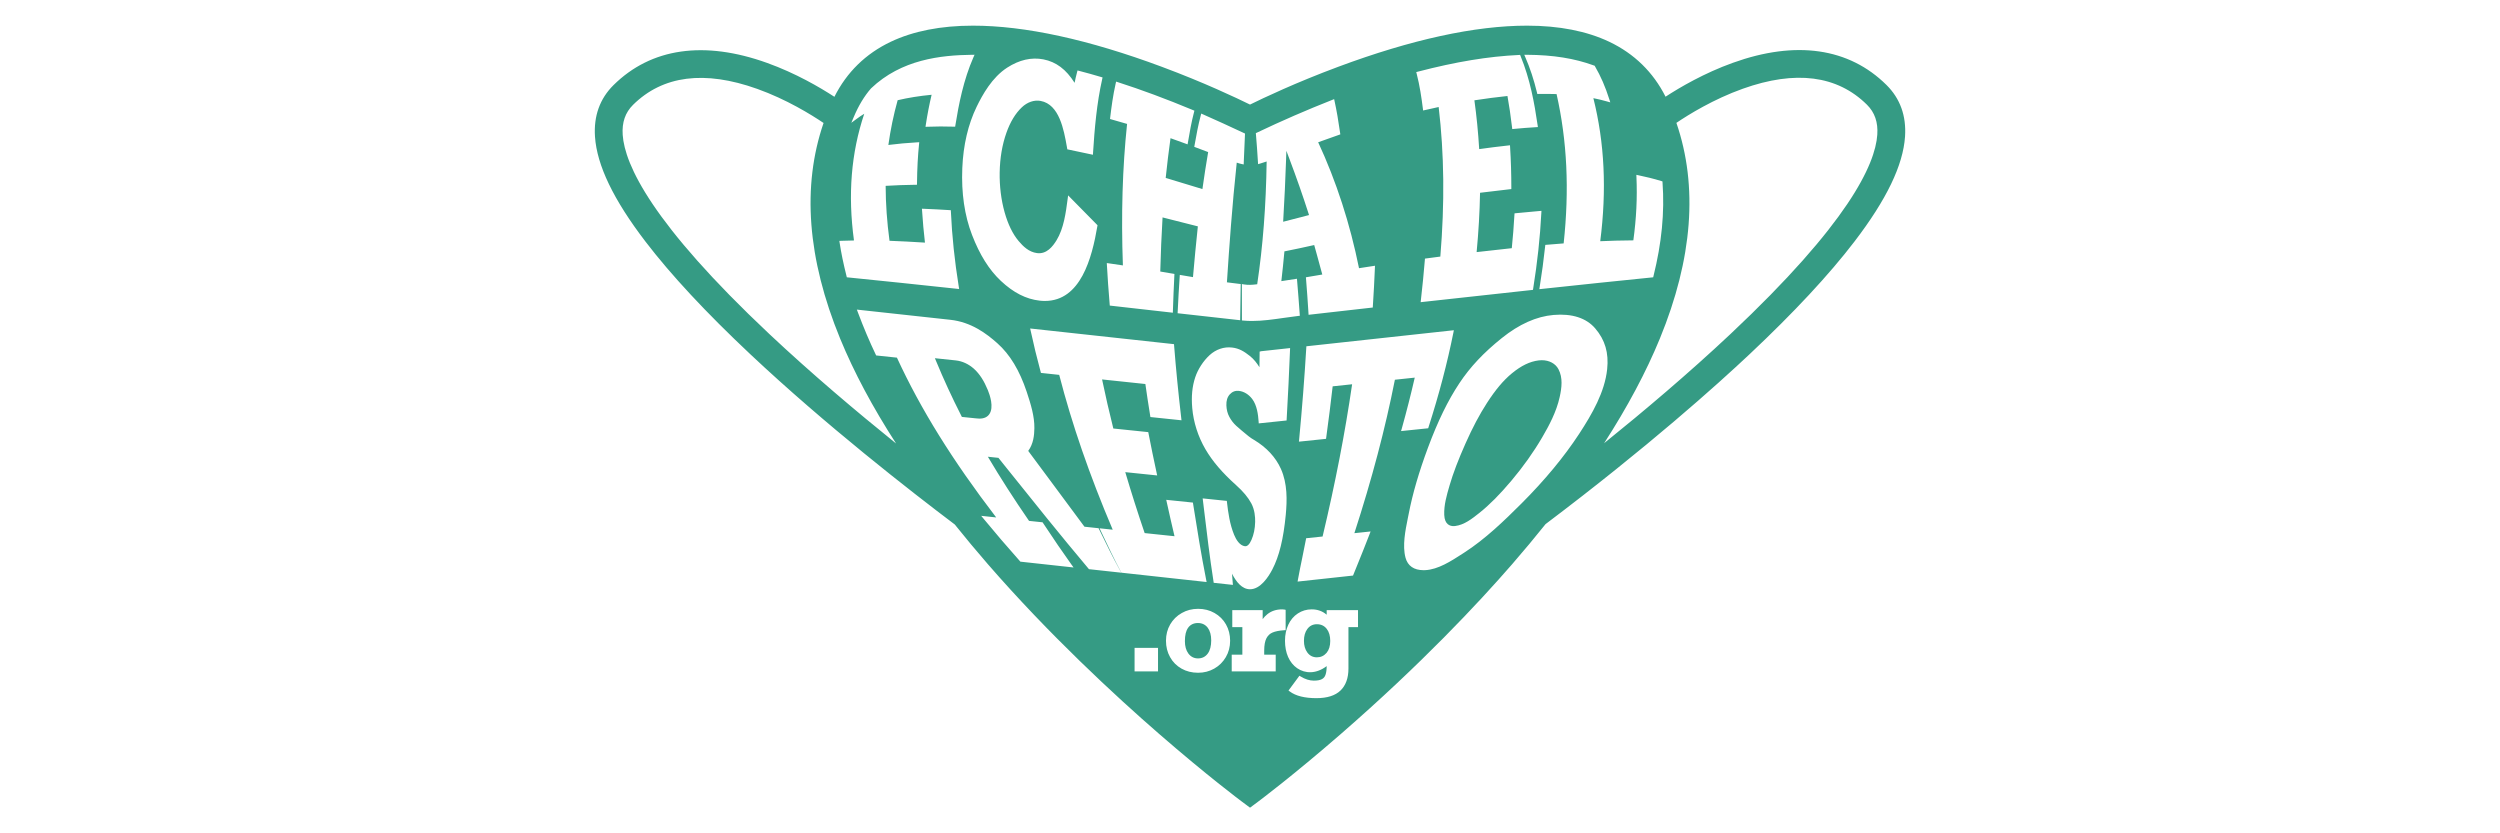<?xml version="1.0" encoding="utf-8"?>
<!-- Generator: Adobe Illustrator 16.0.0, SVG Export Plug-In . SVG Version: 6.00 Build 0)  -->
<!DOCTYPE svg PUBLIC "-//W3C//DTD SVG 1.1//EN" "http://www.w3.org/Graphics/SVG/1.1/DTD/svg11.dtd">
<svg version="1.1" id="Layer_2" xmlns="http://www.w3.org/2000/svg" xmlns:xlink="http://www.w3.org/1999/xlink" x="0px" y="0px"
	 width="600px" height="200px" viewBox="0 0 600 200" enable-background="new 0 0 600 200" xml:space="preserve">
<title>logo</title>
<g>
	<path fill="#359B84" d="M313.748,51.723l0.42-0.11l-0.136-0.414c-1.352-4.228-2.851-8.502-4.571-13.067l-0.73-1.939l-0.071,2.068
		c-0.161,4.82-0.388,9.66-0.672,14.393l-0.033,0.563l0.544-0.136C310.257,52.647,312.002,52.188,313.748,51.723z"/>
	<path fill="#359B84" d="M370.026,86.45c-0.246,0-0.498,0.016-0.744,0.046c-2.133,0.268-4.17,1.254-6.42,3.1
		c-2.037,1.671-3.938,3.935-5.994,7.119c-1.777,2.751-3.459,5.919-5.133,9.689c-1.747,3.925-2.969,7.132-3.835,10.087l-0.026,0.1
		c-0.659,2.26-1.345,4.598-1.254,6.983c0.09,2.344,1.429,2.692,2.218,2.692l0,0c0.123,0,0.252-0.006,0.395-0.022
		c2.191-0.265,4.054-1.749,5.702-3.055l0.156-0.123c2.386-1.9,4.797-4.332,7.604-7.648c2.864-3.395,5.366-6.912,7.436-10.459
		c1.643-2.803,3.427-6.146,4.196-9.673c0.491-2.237,0.795-4.594-0.291-6.672C373.324,87.259,371.824,86.45,370.026,86.45z"/>
	<path fill="#359B84" d="M452.756,20.396c-9-8.92-21.757-10.763-36.874-5.321c-6.854,2.463-12.68,5.871-16.151,8.134
		c-2.968-5.89-7.5-10.322-13.501-13.181c-5.398-2.563-12.033-3.87-19.727-3.87c-12.499,0-27.759,3.323-45.352,9.88
		c-10.112,3.763-17.967,7.491-21.148,9.059c-3.188-1.568-11.037-5.296-21.149-9.059c-17.6-6.557-32.859-9.88-45.352-9.88
		c-7.701,0-14.334,1.306-19.727,3.87c-6.013,2.861-10.552,7.303-13.52,13.207c-3.472-2.263-9.292-5.667-16.132-8.127
		c-15.124-5.438-27.874-3.599-36.881,5.321c-3.286,3.256-4.78,7.419-4.447,12.382c0.469,6.879,4.427,15.11,12.115,25.165
		c6.091,7.972,14.567,17.083,25.197,27.072c17.949,16.876,38.284,32.717,49.03,40.825c2.516,3.143,5.16,6.317,7.934,9.515
		c14.716,16.938,30.486,31.512,41.129,40.764c11.535,10.022,19.475,15.958,19.812,16.207l1.991,1.484l1.991-1.484
		c0.33-0.249,8.275-6.185,19.811-16.207c19.274-16.756,33.001-31.417,41.122-40.764c2.8-3.229,5.471-6.43,8.005-9.602
		c24.589-18.547,41.22-33.489,48.959-40.77c10.63-9.996,19.106-19.1,25.197-27.072c7.688-10.054,11.651-18.285,12.116-25.165
		C457.541,27.815,456.041,23.648,452.756,20.396z M366.457,13.148c6.317,0.042,11.438,0.86,16.119,2.58l0.143,0.048l0.071,0.129
		c1.396,2.402,2.489,4.917,3.446,7.931l0.232,0.73l-0.743-0.207c-1.08-0.31-2.192-0.576-3.317-0.802
		c2.684,10.74,3.227,21.984,1.649,34.333c2.236-0.097,5.049-0.197,7.945-0.207c0.719-5.256,0.964-10.229,0.744-15.194l-0.02-0.53
		l0.524,0.11c1.622,0.346,3.549,0.782,5.47,1.384l0.266,0.084l0.02,0.281c0.517,7.154-0.195,14.5-2.174,22.453l-0.07,0.284
		l-0.291,0.026c-7.927,0.795-16.598,1.7-26.497,2.764l-0.537,0.055l0.085-0.533c0.523-3.262,0.969-6.547,1.312-9.754l0.038-0.342
		l0.337-0.026c1.357-0.116,2.709-0.226,4.066-0.33c1.396-12.893,0.834-24.622-1.7-35.84c-1.436-0.039-2.858-0.052-4.287-0.026
		l-0.329,0.006l-0.078-0.32c-0.763-3.146-1.682-5.929-2.807-8.505l-0.251-0.585L366.457,13.148z M340.303,17.195
		c9.169-2.383,16.87-3.653,24.234-4.002l0.291-0.013l0.109,0.271c2.282,5.551,3.317,11.257,4.093,16.598l0.065,0.446l-0.453,0.029
		c-1.745,0.104-3.53,0.243-5.296,0.414l-0.407,0.039l-0.045-0.404c-0.329-2.78-0.691-5.25-1.105-7.533
		c-2.58,0.271-5.244,0.618-7.934,1.034c0.523,3.77,0.911,7.705,1.151,11.707c2.354-0.327,4.693-0.618,6.957-0.867l0.433-0.049
		l0.026,0.434c0.2,3.204,0.297,6.472,0.297,9.711v0.369l-0.368,0.039c-2.393,0.262-4.792,0.546-7.139,0.847
		c-0.084,4.61-0.362,9.395-0.821,14.238c2.813-0.327,5.626-0.644,8.438-0.938c0.271-2.658,0.484-5.347,0.634-8.011l0.026-0.349
		l0.349-0.039c1.875-0.181,3.756-0.355,5.632-0.523l0.478-0.039l-0.025,0.472c-0.304,5.91-0.943,11.852-1.959,18.182l-0.052,0.311
		l-0.311,0.036c-8.716,0.941-17.425,1.898-26.129,2.861l-0.517,0.059l0.059-0.517c0.368-3.188,0.686-6.421,0.95-9.608l0.025-0.333
		l0.33-0.045c1.37-0.184,2.102-0.281,3.362-0.443c1.061-12.86,0.931-24.609-0.4-35.895c-1.1,0.236-2.192,0.479-3.279,0.734
		l-0.452,0.104l-0.059-0.453c-0.316-2.502-0.736-5.457-1.486-8.367l-0.104-0.4L340.303,17.195z M301.49,68.247l0.239-0.029
		c1.371-9.166,2.114-18.815,2.267-29.465c-0.663,0.232-1.055,0.362-1.565,0.504l-0.491,0.136l-0.055-0.841
		c-0.133-2.069-0.269-4.209-0.459-6.311l-0.026-0.284l0.259-0.123c5.883-2.806,11.967-5.451,18.083-7.862l0.453-0.181l0.104,0.479
		c0.491,2.243,0.911,4.674,1.332,7.643l0.045,0.336l-0.316,0.113c-1.668,0.585-3.337,1.173-4.998,1.778
		c4.352,9.372,7.648,19.536,9.802,30.224c1.112-0.174,2.225-0.342,3.336-0.511l0.498-0.078l-0.02,0.504
		c-0.122,2.955-0.283,6.045-0.491,9.178l-0.02,0.346l-0.349,0.039c-3.686,0.414-7.371,0.834-11.057,1.251l-4.002,0.456l-0.026-0.437
		c-0.168-2.732-0.362-5.46-0.582-8.189l-0.032-0.378l0.375-0.062c1.184-0.197,2.373-0.397,3.557-0.601
		c-0.421-1.61-0.866-3.213-1.312-4.813c-0.207-0.753-0.421-1.503-0.628-2.26c-2.392,0.533-4.752,1.047-7.15,1.519
		c-0.207,2.286-0.453,4.682-0.737,7.142c1.099-0.162,2.205-0.33,3.304-0.504l0.439-0.068l0.039,0.44
		c0.233,2.683,0.434,5.367,0.627,8.05l0.026,0.398l-0.395,0.042c-1.132,0.129-2.289,0.297-3.459,0.465
		c-2.509,0.362-5.104,0.737-7.619,0.737c-0.715,0-1.403-0.029-2.047-0.091l-0.375-0.035l-0.014-8.733l0.482,0.085
		C299.599,68.437,300.469,68.366,301.49,68.247z M295.047,100.061c0.439,0.815,0.989,1.526,1.636,2.121
		c0.882,0.803,1.833,1.578,2.751,2.328l0.258,0.21c0.524,0.411,0.783,0.565,1.307,0.877c2.958,1.765,5.178,4.16,6.419,6.931
		c1.597,3.572,1.487,7.559,1.17,10.982c-0.549,5.806-1.577,9.986-3.227,13.158c-0.925,1.774-2.843,4.755-5.352,4.755h-0.032
		c-1.897-0.02-3.265-1.739-4.293-3.73c0.052,0.728,0.104,1.455,0.172,2.179l0.045,0.504l-4.61-0.501l-0.048-0.313
		c-0.912-5.857-1.629-11.845-2.321-17.632l-0.278-2.314l5.796,0.601l0.036,0.33c0.281,2.438,0.666,5.257,1.713,7.805
		c0.481,1.163,1.326,2.586,2.596,2.744c0.553,0.068,1.093-0.437,1.568-1.522c0.553-1.254,0.85-2.709,0.886-4.326
		c0.025-1.183-0.113-2.912-0.918-4.429c-0.776-1.448-1.972-2.884-3.66-4.39c-3.33-2.987-5.674-5.732-7.371-8.639
		c-1.758-3.023-2.848-6.421-3.149-9.835c-0.249-2.812-0.013-5.237,0.718-7.416c0.646-1.936,1.937-3.918,3.446-5.305
		c1.494-1.374,3.446-2.06,5.396-1.823c1.671,0.19,2.875,0.915,4.271,2.027c0.957,0.756,1.675,1.707,2.296,2.696l0.045-3.744
		l0.362-0.097l6.949-0.757l-0.02,0.479c-0.207,5.331-0.473,10.746-0.802,16.552l-0.02,0.35l-6.685,0.697l-0.028-0.426
		c-0.12-1.739-0.404-3.925-1.536-5.428c-0.841-1.109-1.998-1.814-3.181-1.943c-0.863-0.1-1.59,0.172-2.186,0.812
		c-0.604,0.656-0.879,1.529-0.834,2.673C294.371,98.332,294.61,99.259,295.047,100.061z M266.129,63.203
		c1.122,0.165,2.243,0.327,3.365,0.495c-0.437-12.25-0.106-23.368,1.005-33.959c-1.248-0.368-2.499-0.73-3.753-1.08l-0.339-0.097
		l0.039-0.349c0.291-2.454,0.672-5.341,1.319-8.189l0.104-0.439l0.427,0.139c5.645,1.811,11.542,4.002,18.027,6.698l0.336,0.139
		l-0.091,0.346c-0.621,2.386-1.047,4.792-1.461,7.249l-0.084,0.491l-0.469-0.171c-1.206-0.443-2.418-0.879-3.63-1.312
		c-0.43,3.075-0.818,6.275-1.157,9.534c1.901,0.572,3.802,1.151,5.696,1.729l3.116,0.947c0.44-3.136,0.893-6.046,1.378-8.877
		l-3.333-1.254l0.061-0.343c0.453-2.56,0.876-4.872,1.487-7.177l0.123-0.465l0.443,0.194c3.191,1.396,6.398,2.89,9.495,4.332
		l0.569,0.265l-0.013,0.278c-0.103,1.914-0.178,3.834-0.249,5.748l-0.055,1.394l-0.479-0.104c-0.381-0.081-0.682-0.165-1.189-0.336
		c-1.093,10.193-1.804,20.206-2.357,28.725c1.122,0.148,1.778,0.232,2.936,0.368l0.372,0.039l-0.006,0.375
		c-0.045,2.619-0.084,5.244-0.116,7.859l-0.006,0.456l-0.453-0.052c-4.726-0.517-9.453-1.047-14.176-1.583l-0.385-0.042l0.019-0.385
		c0.129-2.78,0.291-5.593,0.476-8.36l0.029-0.459l0.453,0.078c1.119,0.193,1.743,0.297,2.709,0.458
		c0.349-4.044,0.744-8.137,1.17-12.182c-2.095-0.521-4.183-1.054-6.272-1.59l-2.198-0.559c-0.249,4.18-0.433,8.544-0.549,12.986
		l3.401,0.588l-0.02,0.369c-0.142,2.806-0.258,5.658-0.349,8.477l-0.013,0.453l-0.446-0.052c-4.781-0.546-9.566-1.086-14.348-1.623
		l-0.339-0.035l-0.029-0.34c-0.292-3.469-0.508-6.53-0.66-9.362l-0.026-0.504L266.129,63.203z M241.72,16.235
		c2.903-1.875,5.829-2.541,8.687-1.988c3.064,0.601,5.467,2.402,7.497,5.632c0.178-0.905,0.333-1.562,0.595-2.57l0.106-0.398
		l0.401,0.104c1.723,0.446,3.488,0.938,5.238,1.461l0.371,0.11l-0.083,0.375c-1.319,5.861-1.836,11.972-2.202,17.704l-0.029,0.481
		l-0.472-0.103c-1.794-0.398-3.588-0.779-5.393-1.142l-0.278-0.055l-0.116-0.656c-0.718-4.035-1.797-10.132-6.291-10.966
		c-1.539-0.288-3.194,0.285-4.507,1.532c-1.545,1.461-2.793,3.524-3.708,6.123c-1.012,2.858-1.555,6.062-1.613,9.518
		c-0.058,3.291,0.353,6.595,1.184,9.56c0.814,2.894,1.946,5.215,3.369,6.902c1.08,1.28,2.451,2.628,4.403,2.887
		c2.328,0.313,3.795-1.626,4.681-3.062c1.749-2.851,2.24-6.621,2.677-9.948l0.11-0.844l0.595,0.608
		c2.095,2.14,4.203,4.277,6.31,6.407l0.149,0.149l-0.033,0.213c-1.3,7.707-4.019,17.962-12.589,17.962l0,0
		c-0.407,0-0.831-0.022-1.254-0.071c-3.259-0.362-6.307-1.914-9.32-4.746c-2.816-2.645-5.079-6.252-6.918-11.03
		c-1.801-4.668-2.586-10.058-2.337-16.022c0.229-5.535,1.39-10.494,3.44-14.729C235.801,22.724,238.096,18.576,241.72,16.235z
		 M201.907,57.794c1.229-0.045,1.92-0.064,3.049-0.081c-1.494-10.989-0.692-20.953,2.463-30.405
		c-0.64,0.378-1.138,0.718-1.888,1.271l-1.212,0.892l0.585-1.387c1.151-2.738,2.505-4.985,4.138-6.866
		c7.312-6.977,16.775-7.973,24.205-8.069l0.644-0.007l-0.259,0.589c-2.392,5.444-3.537,11.305-4.338,16.319l-0.059,0.359
		l-0.362-0.01c-2.095-0.071-4.216-0.064-6.252,0.02l-0.501,0.02l0.074-0.495c0.369-2.444,0.837-4.862,1.393-7.2
		c-2.906,0.278-5.583,0.705-8.15,1.307c-0.983,3.53-1.713,7.054-2.23,10.739c2.224-0.284,4.493-0.491,6.925-0.63l0.485-0.029
		l-0.048,0.485c-0.288,2.799-0.449,5.848-0.488,9.323l-0.003,0.404l-0.404,0.003c-2.418,0.033-4.811,0.116-7.119,0.259
		c0.016,4.332,0.32,8.651,0.928,13.184c2.673,0.1,5.466,0.246,8.505,0.439c-0.297-2.554-0.53-5.134-0.691-7.678l-0.033-0.456
		l0.459,0.016c1.966,0.075,4.016,0.185,6.104,0.317l0.368,0.022l0.02,0.369c0.271,5.9,0.892,11.79,1.891,18.01l0.087,0.534
		l-0.54-0.055c-9.554-1.028-18.095-1.917-26.125-2.726l-0.291-0.026l-0.071-0.284c-0.76-3.033-1.287-5.574-1.652-8.001l-0.067-0.456
		L201.907,57.794z M184.672,80.192c-28.236-26.549-34.741-40.664-35.226-47.834c-0.2-2.984,0.608-5.338,2.483-7.193
		c7.125-7.058,17.153-8.348,29.794-3.837c7.015,2.502,12.977,6.191,15.932,8.186c-5.218,15.205-3.893,32.575,3.97,51.733
		c3.323,8.083,7.817,16.504,13.436,25.197C205.615,98.829,194.759,89.67,184.672,80.192z M261.35,136.6l-0.11-0.13
		c-6.744-8.004-13.397-16.322-19.837-24.366l-1.778-2.221l-2.538-0.266c3.01,5.073,6.25,10.119,9.883,15.396l3.246,0.339l0.11,0.166
		c2.574,3.904,4.733,7.057,6.789,9.925l0.54,0.75l-12.767-1.396l-0.104-0.12c-3-3.371-5.91-6.767-8.651-10.097l-0.646-0.782
		l1.655,0.178c0.718,0.078,1.273,0.14,1.946,0.207c-10.513-13.727-18.101-25.941-23.827-38.349l-4.985-0.527l-0.1-0.213
		c-1.506-3.149-2.913-6.472-4.296-10.158l-0.233-0.634l22.417,2.445c5.018,0.543,8.684,3.297,11.309,5.641
		c3.016,2.687,5.318,6.495,7.038,11.651c0.992,2.977,1.878,5.886,1.839,8.715c-0.026,1.736-0.223,3.728-1.474,5.464
		c1.72,2.318,3.44,4.639,5.163,6.954c2.783,3.743,5.561,7.487,8.331,11.237l3.388,0.362l0.385,0.782
		c1.484,3.042,3.022,6.185,4.678,9.194l0.382,0.698L261.35,136.6z M277.925,161.134h-5.628v-5.641h5.628V161.134z M269.135,137.446
		l-0.104-0.193c-1.616-3.026-3.107-6.179-4.552-9.228l-0.583-1.234l0.737,0.077c0.99,0.11,1.587,0.175,2.418,0.259
		c-5.58-13.139-9.783-25.301-12.841-37.159l-4.384-0.469l-0.074-0.274c-0.882-3.263-1.688-6.569-2.389-9.828l-0.123-0.562
		l34.521,3.76l0.026,0.343c0.439,5.57,0.999,11.267,1.713,17.416l0.058,0.514l-7.461-0.779l-0.052-0.311
		c-0.465-2.883-0.834-5.315-1.157-7.616l-10.391-1.1c0.812,3.899,1.72,7.856,2.7,11.778l8.386,0.869l0.058,0.298
		c0.624,3.213,1.283,6.42,1.962,9.54l0.12,0.559l-7.659-0.792c1.429,4.834,2.994,9.751,4.655,14.626l7.164,0.754
		c-0.66-2.794-1.287-5.542-1.862-8.174l-0.123-0.562l6.401,0.66l0.083,0.546c0.938,5.907,1.911,12.014,3.094,17.969l0.11,0.553
		L269.135,137.446z M294.197,157.721c-0.682,1.163-1.62,2.091-2.79,2.751c-1.167,0.659-2.467,0.989-3.864,0.989
		c-1.477,0-2.812-0.33-3.973-0.989c-1.177-0.66-2.104-1.591-2.751-2.761c-0.654-1.157-0.983-2.483-0.983-3.932
		s0.336-2.765,1.009-3.918c0.672-1.158,1.61-2.082,2.793-2.742c1.158-0.665,2.474-1.002,3.905-1.002
		c1.455,0,2.781,0.337,3.944,1.002c1.17,0.666,2.102,1.591,2.755,2.748c0.653,1.157,0.989,2.471,0.989,3.912
		C295.231,155.234,294.882,156.56,294.197,157.721z M306.17,157.115v4.019h-10.558v-4.019h2.554v-6.604h-2.418v-4.076h7.293v2.156
		c0.317-0.443,0.692-0.841,1.135-1.189c0.952-0.767,2.136-1.155,3.532-1.155c0.239,0,0.395,0.013,0.523,0.042l0.323,0.072v4.875
		l-0.388,0.022c-1.157,0.077-2.082,0.258-2.761,0.55c-0.634,0.265-1.11,0.717-1.46,1.373c-0.355,0.683-0.536,1.685-0.536,2.975v0.96
		H306.17z M325.923,150.511h-2.295v9.941c0,2.282-0.646,4.061-1.914,5.278c-1.261,1.213-3.2,1.827-5.774,1.827
		c-2.806,0-4.952-0.533-6.368-1.587l-0.33-0.246l2.618-3.547l0.324,0.194c1.066,0.653,2.127,0.982,3.142,0.982
		c0.848,0,1.501-0.122,1.94-0.365c0.42-0.223,0.698-0.565,0.859-1.047c0.182-0.508,0.271-1.203,0.278-2.075
		c-2.554,1.936-5.186,1.807-7.087,0.501c-0.931-0.644-1.661-1.552-2.172-2.696c-0.492-1.128-0.744-2.438-0.744-3.893
		c0-1.429,0.271-2.726,0.802-3.86c0.53-1.145,1.3-2.05,2.289-2.696s2.102-0.977,3.317-0.977c1.402,0,2.605,0.434,3.595,1.287v-1.099
		h7.52V150.511z M334.774,91.135c-2.32,11.751-5.502,23.803-9.725,36.826l3.893-0.41l-0.239,0.631
		c-0.943,2.46-1.946,4.939-2.916,7.335l-1.061,2.618l-13.307,1.445l0.098-0.543c0.316-1.745,0.672-3.485,1.034-5.225
		c0.298-1.441,0.595-2.883,0.866-4.332l0.059-0.304l3.944-0.414c3.084-12.957,5.398-24.919,7.086-36.538l-4.668,0.495
		c-0.446,3.918-0.964,8.047-1.546,12.282l-0.045,0.317l-0.316,0.038c-1.895,0.201-3.789,0.395-5.684,0.589l-0.505,0.048l0.052-0.501
		c0.718-7.578,1.294-14.987,1.714-22.035l0.02-0.349l0.349-0.039c11.496-1.254,22.993-2.505,34.489-3.756l0.562-0.058l-0.109,0.549
		c-1.475,7.345-3.427,14.781-5.975,22.724l-0.077,0.256l-6.511,0.673l0.168-0.582c1.163-4.171,2.211-8.289,3.116-12.247
		L334.774,91.135z M365.164,120.829c-4.196,4.19-8.71,8.555-13.76,11.807l-0.452,0.291c-2.716,1.756-5.794,3.747-8.877,3.909
		c-0.137,0.006-0.272,0.01-0.414,0.01c-2.309,0-3.809-1.035-4.339-3.001c-0.776-2.893-0.039-6.53,0.55-9.452
		c0.084-0.408,0.168-0.803,0.239-1.184c0.931-4.782,2.438-9.944,4.604-15.776c2.379-6.392,4.778-11.312,7.552-15.486
		c2.574-3.879,5.807-7.313,10.164-10.808c4.151-3.333,8.328-5.202,12.428-5.551c4.429-0.375,7.844,0.718,10.002,3.24
		c2.36,2.761,3.271,5.868,2.858,9.776c-0.582,5.497-3.582,10.714-6.73,15.531C375.387,109.637,370.737,115.256,365.164,120.829z
		 M415.326,80.156c-10.062,9.462-20.904,18.611-30.338,26.216c5.593-8.671,10.073-17.063,13.384-25.126
		c7.869-19.171,9.194-36.548,3.964-51.759c2.948-1.995,8.916-5.687,15.938-8.192c12.646-4.51,22.669-3.22,29.794,3.834
		c1.875,1.856,2.69,4.209,2.483,7.197C450.066,39.496,443.562,53.611,415.326,80.156z"/>
	<path fill="#359B84" d="M313.748,150.973c-0.537,0.73-0.802,1.682-0.802,2.835c0,1.103,0.265,2.034,0.802,2.771
		c0.562,0.783,1.339,1.178,2.309,1.178c0.931,0,1.706-0.362,2.32-1.073c0.583-0.698,0.88-1.655,0.88-2.852
		c0-1.203-0.278-2.176-0.834-2.891c-0.575-0.75-1.371-1.128-2.366-1.128C315.087,149.812,314.311,150.204,313.748,150.973z"/>
	<path fill="#359B84" d="M287.492,149.524c-1.012,0-1.83,0.401-2.356,1.158c-0.514,0.724-0.76,1.771-0.76,3.203
		c0,1.2,0.275,2.188,0.821,2.942c0.582,0.791,1.364,1.192,2.321,1.192c1,0,1.792-0.401,2.36-1.184
		c0.543-0.749,0.814-1.804,0.814-3.142c0-1.255-0.271-2.263-0.814-3.007C289.309,149.916,288.507,149.524,287.492,149.524z"/>
	<path fill="#359B84" d="M233.809,88.568c-1.296-1.187-2.835-1.9-4.442-2.072l-4.988-0.527l0.265,0.643
		c1.785,4.339,3.841,8.793,6.104,13.242l0.1,0.201l0.223,0.026c1.28,0.129,1.914,0.194,3.181,0.327
		c0.291,0.038,0.562,0.058,0.809,0.058c1.102,0,1.907-0.368,2.396-1.095c1.109-1.656,0.113-4.552-0.365-5.723
		C236.156,91.372,235.112,89.761,233.809,88.568z"/>
</g>
</svg>
